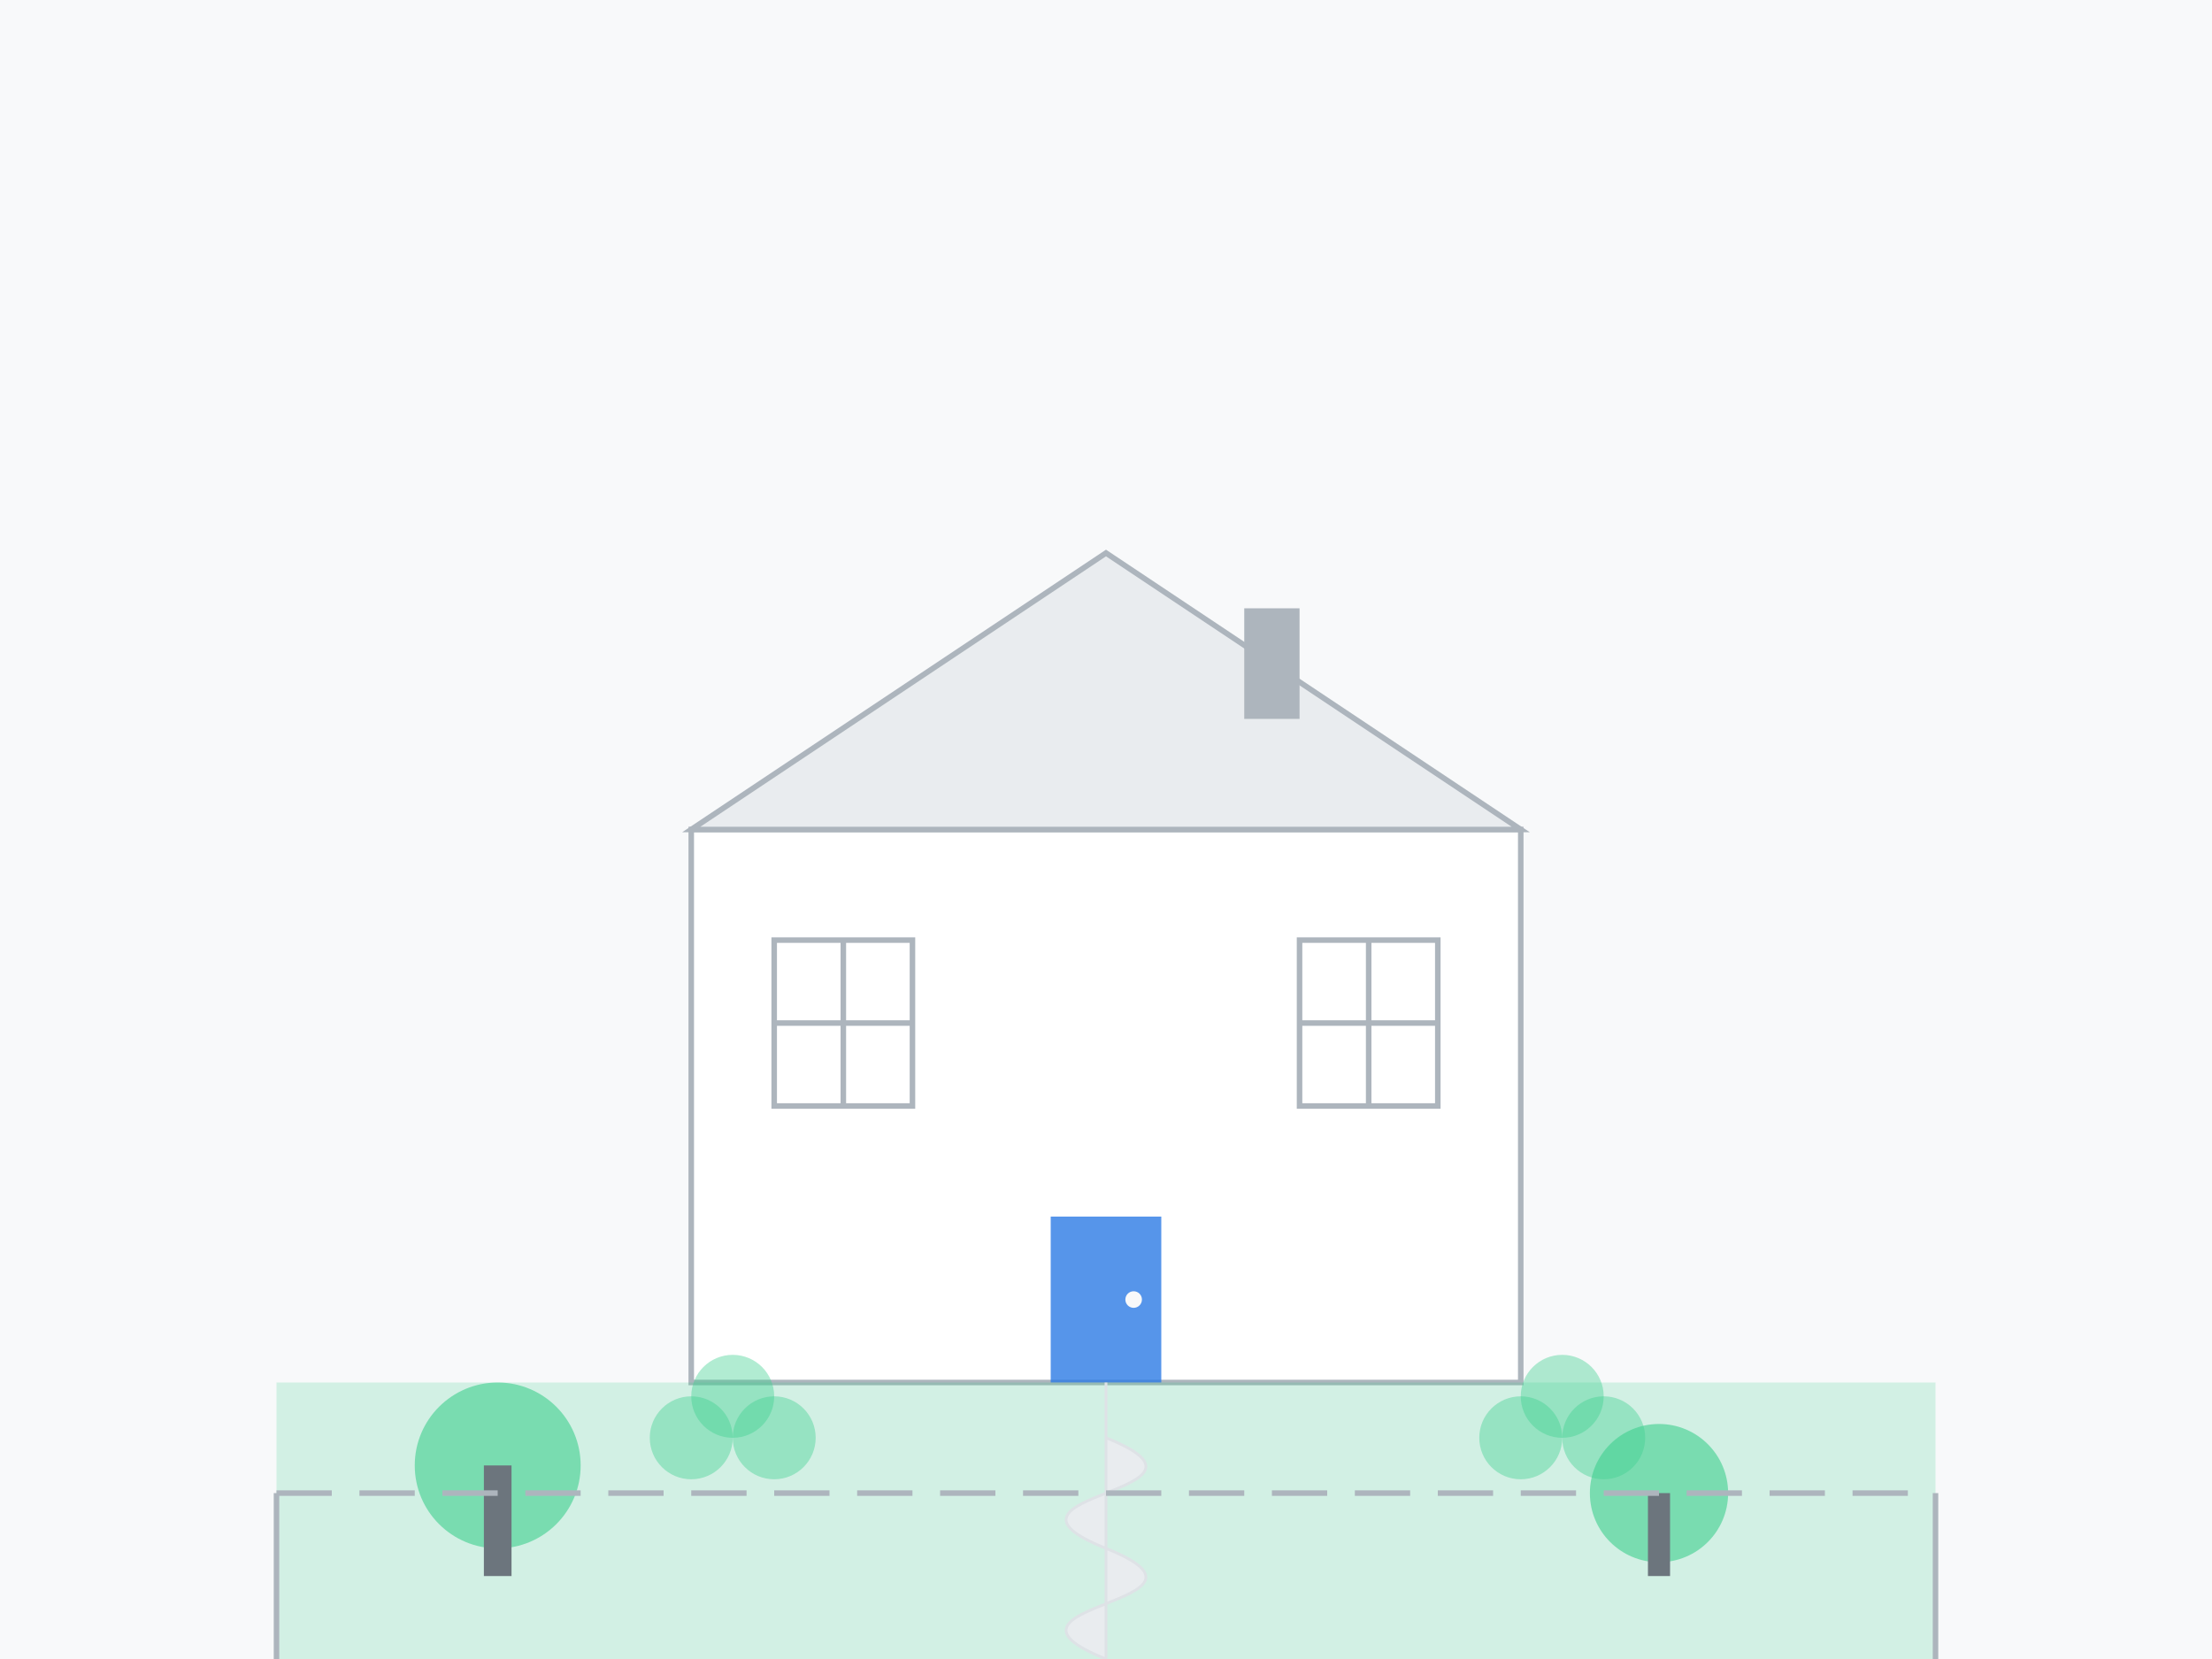 <svg xmlns="http://www.w3.org/2000/svg" viewBox="0 0 800 600">
  <!-- Background -->
  <rect width="800" height="600" fill="#f8f9fa"/>
  
  <!-- House with garden -->
  <g transform="translate(100, 100)">
    <!-- House structure -->
    <g>
      <!-- Main building -->
      <rect x="150" y="200" width="300" height="200" fill="#ffffff" stroke="#adb5bd" stroke-width="2"/>
      
      <!-- Roof -->
      <polygon points="150,200 300,100 450,200" fill="#e9ecef" stroke="#adb5bd" stroke-width="2"/>
      
      <!-- Door -->
      <rect x="280" y="340" width="40" height="60" fill="#2c7be5" opacity="0.8"/>
      <circle cx="310" cy="370" r="3" fill="#f8f9fa"/>
      
      <!-- Windows -->
      <rect x="180" y="240" width="50" height="60" fill="#ffffff" stroke="#adb5bd" stroke-width="2"/>
      <line x1="205" y1="240" x2="205" y2="300" stroke="#adb5bd" stroke-width="2"/>
      <line x1="180" y1="270" x2="230" y2="270" stroke="#adb5bd" stroke-width="2"/>
      
      <rect x="370" y="240" width="50" height="60" fill="#ffffff" stroke="#adb5bd" stroke-width="2"/>
      <line x1="395" y1="240" x2="395" y2="300" stroke="#adb5bd" stroke-width="2"/>
      <line x1="370" y1="270" x2="420" y2="270" stroke="#adb5bd" stroke-width="2"/>
      
      <!-- Chimney -->
      <rect x="350" y="120" width="20" height="40" fill="#adb5bd"/>
    </g>
    
    <!-- Garden elements -->
    <g>
      <!-- Lawn -->
      <rect x="0" y="400" width="600" height="100" fill="#3ecf8e" opacity="0.2"/>
      
      <!-- Pathway -->
      <path d="M300,400 L300,500 C250,480 350,480 300,460 C250,440 350,440 300,420 Z" fill="#e9ecef" stroke="#dee2e6" stroke-width="1"/>
      
      <!-- Trees -->
      <g transform="translate(80, 430)">
        <circle cx="0" cy="0" r="30" fill="#3ecf8e" opacity="0.6"/>
        <rect x="-5" y="0" width="10" height="40" fill="#6c757d"/>
      </g>
      
      <g transform="translate(500, 440)">
        <circle cx="0" cy="0" r="25" fill="#3ecf8e" opacity="0.6"/>
        <rect x="-4" y="0" width="8" height="30" fill="#6c757d"/>
      </g>
      
      <!-- Bushes -->
      <circle cx="150" cy="420" r="15" fill="#3ecf8e" opacity="0.4"/>
      <circle cx="180" cy="420" r="15" fill="#3ecf8e" opacity="0.4"/>
      <circle cx="165" cy="405" r="15" fill="#3ecf8e" opacity="0.4"/>
      
      <circle cx="450" cy="420" r="15" fill="#3ecf8e" opacity="0.4"/>
      <circle cx="480" cy="420" r="15" fill="#3ecf8e" opacity="0.4"/>
      <circle cx="465" cy="405" r="15" fill="#3ecf8e" opacity="0.4"/>
    </g>
    
    <!-- Fence -->
    <g stroke="#adb5bd" stroke-width="2">
      <line x1="0" y1="440" x2="600" y2="440" stroke-dasharray="20,10"/>
      <line x1="0" y1="440" x2="0" y2="500" />
      <line x1="600" y1="440" x2="600" y2="500" />
    </g>
  </g>
  
  <!-- Information overlay removed as requested -->
</svg>